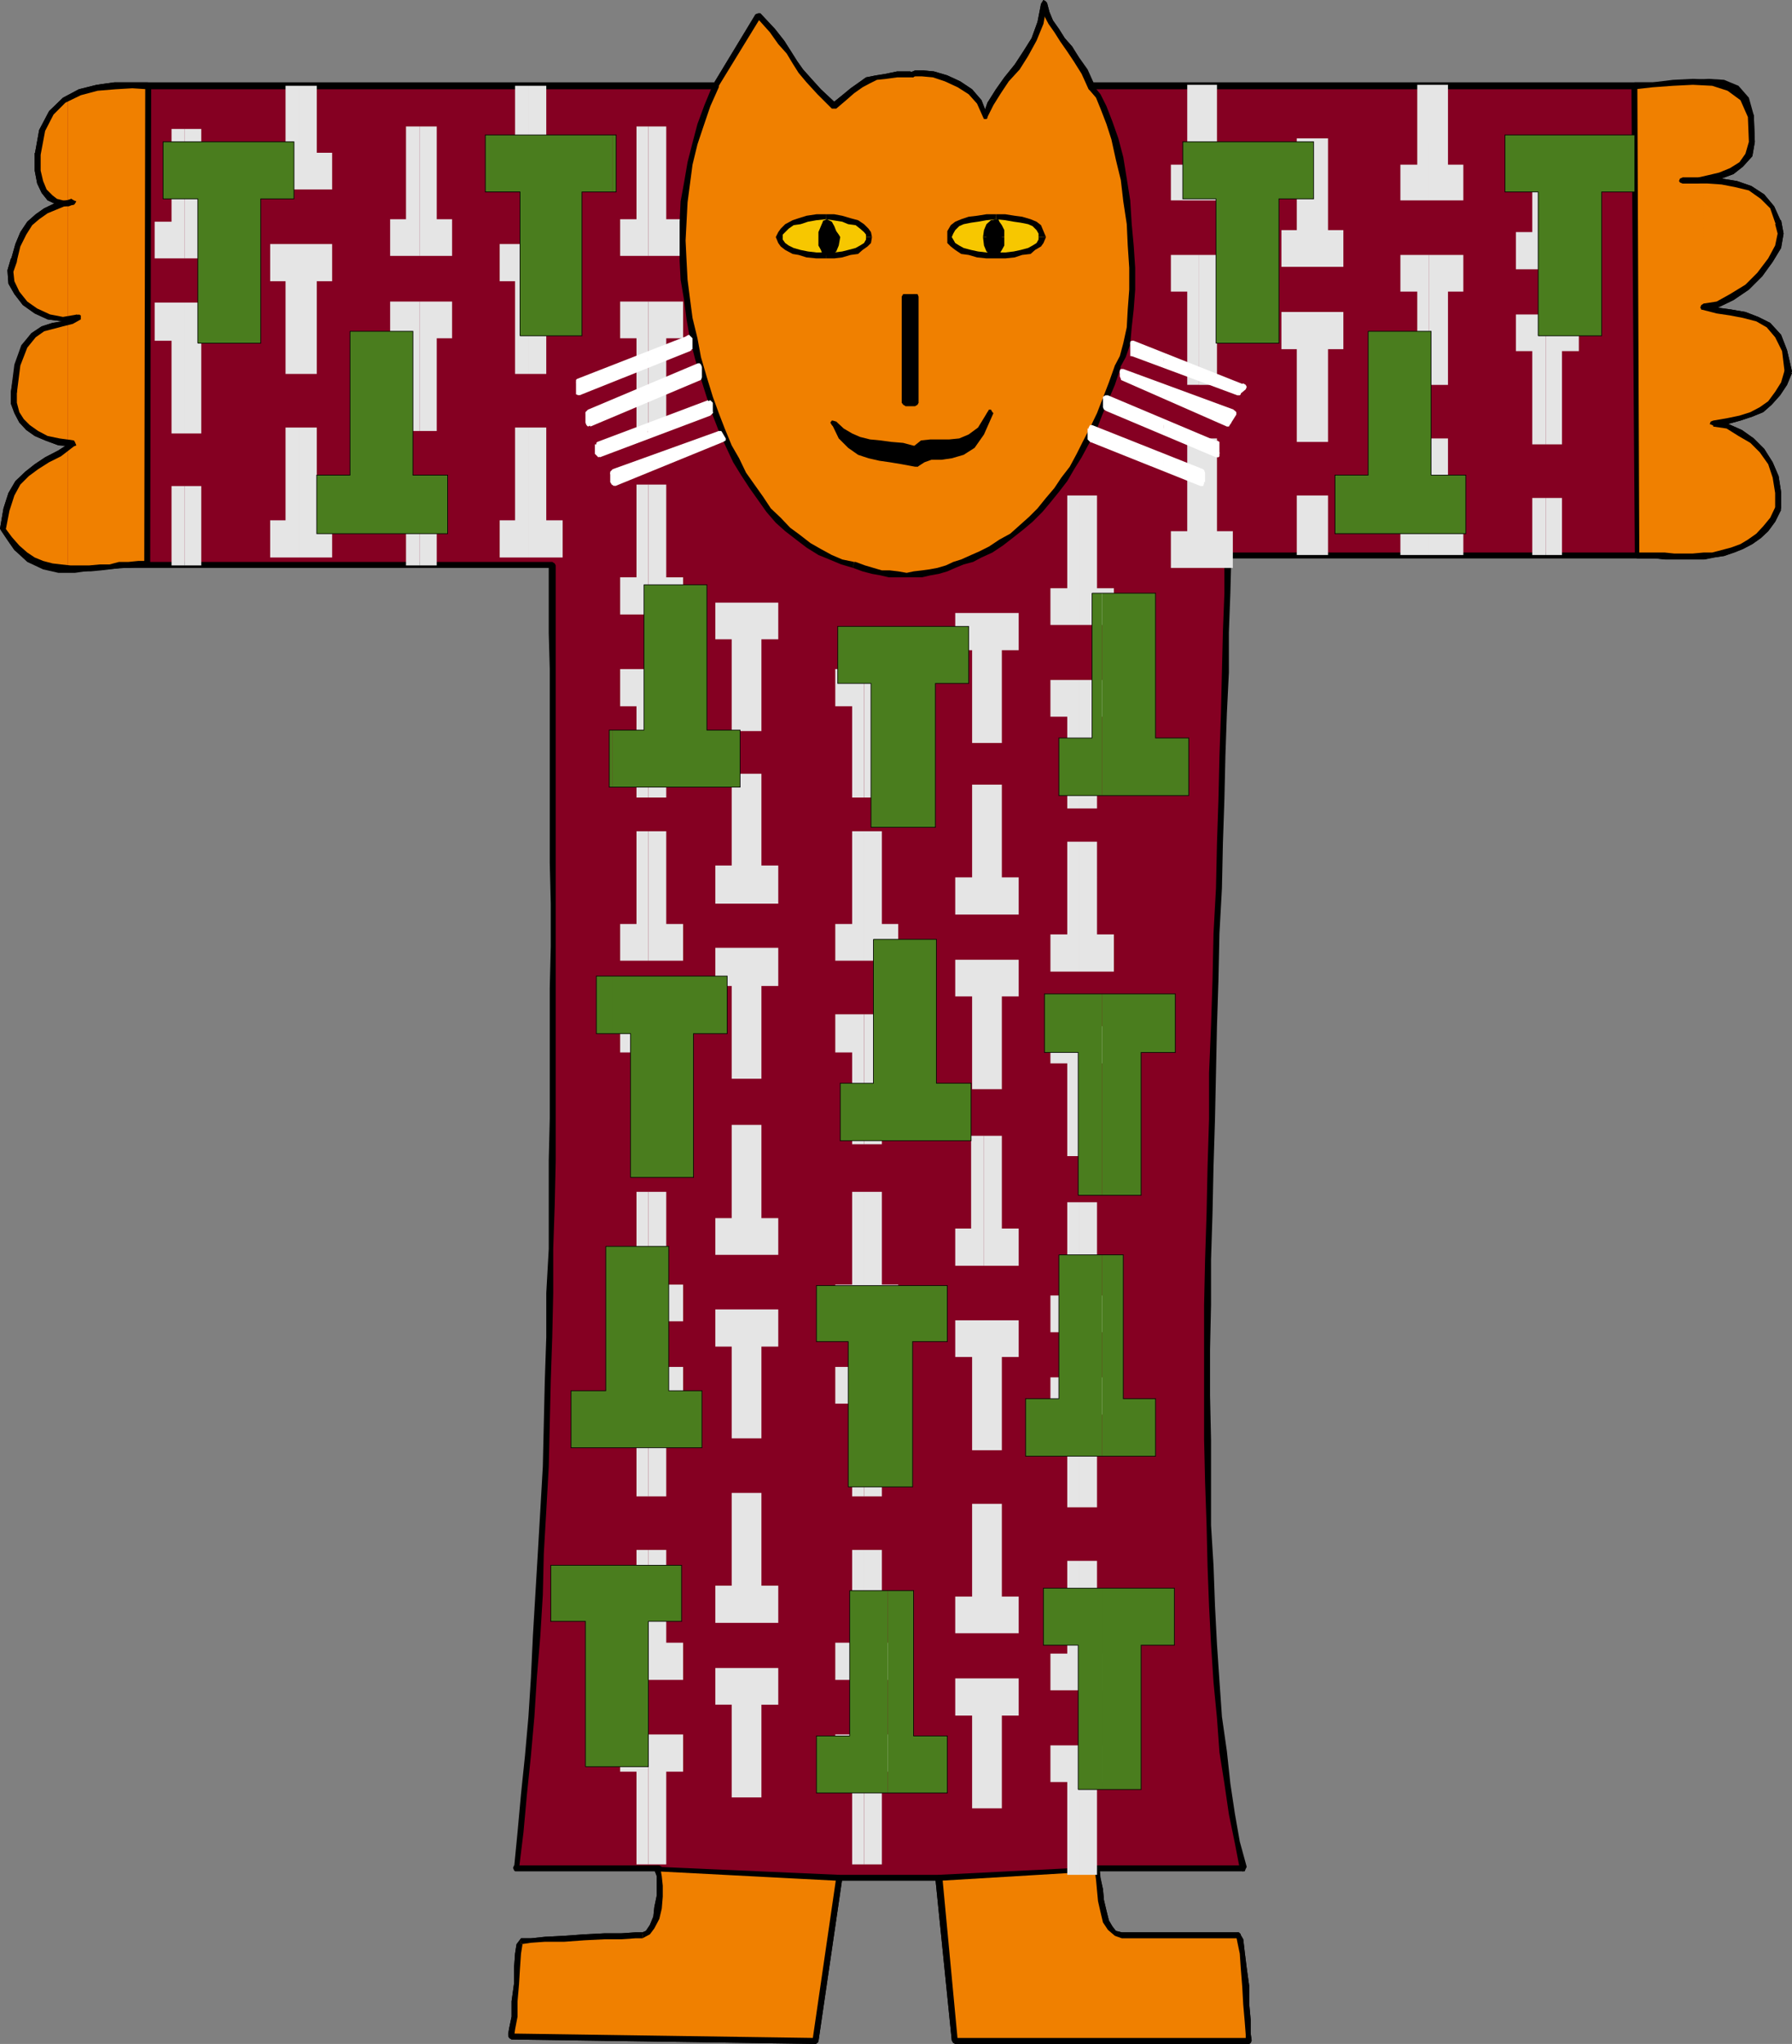 <svg xmlns="http://www.w3.org/2000/svg" width="361.5" height="412.098"><rect width="100%" height="100%" fill="#808080" stroke="none"/><path fill="#850022" d="M221.3 376.598v1.199l.2.5V380l.3.398v.5l.2.5v1.7l.3.699.2.5v.902l.2.5.3.5v.5l.2.5.3.399v.5l.2.5.202.199.297.3.203.2.5.3.2.2h.3l.2.203h24.3l.2.5v.7l.199.5v.698l.3.5v1.5l.2.7V396l.3.797v2.8l.2 1v.7l.199 1v4.3l.3 1V410l.2.7v.698h-59.3l-3.298-32.898H169.2l-4.5 32.898-61.5-1v-.898l.301-.5v-.5l.2-.5v-2.8l.202-1v-4.302l.297-.699V397.5l.203-.703v-3.399l.297-.5v-.5l.203-.398v-.8h1.399l.8-.2h5.7l1-.203h5l1-.297h2.101l.797-.203h2.602L126 390h4.102l.199-.203h.5v-.5l.3-.2.2-.3.199-.2.3-.5.2-.5v-.398l.3-.5.2-.5V385l.2-.5.3-.5v-2.8l.2-.802v-.898l-.2-.5v-2.203l-.3-.2h-28.798l1-7.199 1-7.699.399-7.699.8-7.902.7-7.899.5-8.402.398-8.2.5-8.597.5-8.402.203-8.899.297-8.601.5-8.7v-8.8l.203-8.899.2-8.902v-8.899l.3-8.898.2-8.602v-90.5l-.2-7.199V114h-89.8l-.7.297h-1l-.703.203H17.5l-.898.297h-1.5l-.7.203H12.7l-.699-.203h-.7l-.698-.297h-1l-.7-.203L8.2 114l-.699-.203-.8-.5-.7-.5-.7-.399-.5-.5-.898-.699-.5-.8-.703-.7-.797-.902-.703-1-.5-1.2v-1l.3-.897v-1.2l.2-.703.3-1 .2-.7.202-.699.5-.8.297-.7.203-.5.5-.398.2-.8.5-.403.5-.5.199-.5.5-.2.5-.5.699-.3.5-.399.5-.3.402-.5.5-.2.7-.199 1-1L10.8 92l.5-.3.699-.5.7-.2.8-.5.7-.5.5-.402h-.798l-.703-.301-.5-.2H11.8l-.5-.3h-.7l-1-.399-.699-.3-.5-.2-.5-.3-.402-.2L7 87.2l-.5-.3-.5-.5-.5-.2-.7-.699-.198-.3-.5-.403V84.5l-.2-.5-.3-.402-.2-.301-.3-.5-.2-.399v-4.8l.2-1.5.3-1.2.2-1.199.3-1.199.2-.902.699-.801.3-.899.399-.699.3-.5.5-.5.4-.699.5-.3.5-.403.5-.297.5-.203.402-.297h.5l.5-.203.5-.2H11.8l.5-.3h.398l.5-.2h1l.203-.3h.5l.2-.2.3-.5.5-.199-1 .2h-4.3l-.7-.2-.8-.3-.7-.2-.5-.5L7.2 62.7l-.699-.3L6 62l-.5-.5-.398-.5-1-1-.5-.402-.2-.5-.5-.7-.203-.3-.297-.7v-.5L2.2 56.2l-.297-.5v-1.2L2.2 54l.203-.402v-.5l.5-.5v-.7l.2-1 .3-.699.5-.699V49l.2-.703.5-.5.199-.7.3-.5.399-.5.3-.5.2-.398.5-.5.5-.3.2-.399.5-.3.202-.2.5-.5.297-.203.403-.297.5-.203.5-.297h.5l.199-.203.5-.2.5-.3.5-.2h.898l.5-.3.5-.2h.5-.297l-.203.2-.5.3h-1l-.398-.3H12l-.5-.2h-.2l-.5-.199h-.198l-.5-.5-.5-.3-.2-.2-.3-.5-.2-.199-.203-.5-.297-.5-.203-.5-.297-.402v-.5l-.203-.5-.199-.7V31.2l.2-1.2.202-1.402.297-1.2.203-1 .5-1.199.5-.902.5-.7.399-.8.5-.899.699-.5.8-.699 1.4-1 .702-.5 1-.199.7-.5 1-.203L17.8 18h.898l1-.402h1.703l.899-.301H144l9.102-13.899.8.7.399.699 2 2 .398.703.5.7.5.5.203.5.5.398.5.5.2.5.3.5.5.5.2.402.199.5.3.5.5.5.2.5.199.398 1.7 1.7.5.699.5.5.5.703.702.5.5.7.7.8L168 21.398l.7-.5.5-.5.5-.398.702-.3 1.2-1.2.5-.203.199-.297.5-.402.3-.301.399-.2.5-.3.5-.2h.2l.5-.5h.3l.402-.199h.297l.5-.3h.403l.5-.2h.5l.5-.199h5l.3-.3h3.797l.703.3h.7l.5.2.699.199h.8l.399.5h.8l.4.5.8.199.402.3.5.5.7.403.8.297.399.703.3.5.5.7.399.5.5.5.3.698.4 1.399.3-.5.2-.7.3-.699.2-.699 1-1 .202-.699.5-.703.5-.5.2-.7.5-.5.5-.699.398-.699 1.7-1.699.5-.703.202-.5.5-.7.5-.8 1-1.399.399-.699.3-.699.5-.8.2-.903.199-.7.3-1 .2-1 .3-.898.2-1V.797l.2.402.3.801v.398l.2.301.3.7v.199l.2.5.202.5.297.199.203.8.297.2.403.5.3.5.2.402.3.301.399.5.3.398.5.5.2.5 1 1 .199.399.2.5.5.5.5.703.202.5.5.7.297.698.203.5.5.7.5 1 .2.699h115l.898-.2h2.7l.902-.3h.699l1-.2h6.5l.699.2.5.3.7.5.702.2.297.5.703.5.5.402.2.801.5.7.199.698.3 1 .2.899.199 1.203v4.797l-.2.703-.198.797-.301.402-.2.5-1 1-.199.5-.5.399-.5.3-.5.5-.402.2-.8.199-.4.3-.5.2-.698.3-.801.2h-1.2L344.7 36l-.5.297h-2.7l-.398.203h-1.7H348l.7.297.8.203h.7l.702.2.7.3.699.2.8.3.7.398.5.301.699.5.5.399.7.5.5.5.402.5.3.699.5.703.2.7.199.8.5.7v.5l.3.698.2.5v1.399l-.2.5-.3.703v.7l-.5.698-.399.801-.3.7-.5.699-.403.5-.5.902L355 55.2l-.7.8-.5.7-.698.5-.801.698-.7.5-.699.399-.703.8-.699.403-1 .297-.5.5-.7.203-1 .5-.698.2h-.7l-.703.3h-.5.5l.703.2.7.198h.699l.8.301.7.2h1.398l.703.3h.797l.403.2h.8l.7.199.699.3.5.2h.699l.7.5.5.199.5.3.5.5.702.403.5.5.399.5.5.7.3.5.2 1 .5.698.199.899.3 1 .2 1v.902l.2 1.2-.2.699-.2.8-.3.399-.2.8-.3.403-.2.5-.5.5-.198.5-.301.5-.399.2-.5.698-.3.301-.403.399-.5.3-.5.2-.5.3-.5.399-.398.3-.5.2-.5.3-.5.2h-.7l-.5.203-.5.297-.699.203-.5.297H348.5l-.7.203-.698.2h-1.5l.699.3h1l.5.2.699.3.7.2.702.198.5.5.7.301.5.399.699.3.8.5 1.399 1.399.5.703.5.5.402.5.5.7.297.5.403.698.3.7.2.699.3.8.399.7V97l.3.7.2.698v4.102l-.7 1.2-.699 1-.5.898-.703 1-.699.699-.8.703-.9.797-.698.402-1 .5-.7.5-1 .5-.902.5-1 .2h-.7l-1 .5h-1.898l-1.203.199h-1l-.898.3h-3.899l-.902-.3h-1.898l-1-.2h-86.403l-.199 7.7v7.601l-.3 8.2-.2 8.398-.3 8.601-.2 8.7L246 170l-.2 9.098-.3 9.101-.2 9.399-.5 9.3-.198 9.399-.301 9.3-.2 9.602-.199 9.399V254l-.3 9.098v35.699l.3 8.703.2 8.398.199 7.899.5 7.703.5 7.398.699 7.2.7 7 .8 6.5 1.2 6.199.902 5.5 1.199 5.3h-29.5"/><path d="m226.3 389.598-1.198-.301-.7-.899-.703-1.199-.5-2-.5-2.101-.199-2.2-.5-2.398-.2-2.102-1.198.399.199 2 .5 2.101.199 2.399.5 2.203.5 1.898 1 1.7 1.402 1.199 1.399.5v-1.2m23.801.2-.2-.2h-23.601v1.2h23.601l-.5-.297.5.297.2-.297.199-.5-.2-.203-.199-.2.2.2"/><path d="m252 412.098.5-.7-.2-1.398v-2.703L252 404v-3.602l-.5-3.601-.398-3.2L250.8 391l-.7-1.203-.699.703.2 1 .5 2.398.199 2.899.3 3.8.2 3.602.3 3.399.2 2.601v1.2l.699-.5-.7.5.2.5.5.199.3-.2.2-.5-.5.7"/><path d="m192 411.398.7.7H252v-1.2h-59.3l.5.5-.5-.5-.4.301-.3.2.3.5.4.199-.7-.7"/><path d="m189.402 379.2-.703-.403L192 411.398h1.2l-3.098-32.898-.7-.5.7.5-.2-.203-.5-.297-.5.297-.203.5.703.402"/><path d="m169.902 378.797-.703.402h20.203V378H169.2l-.5.5.5-.5-.5.297v.902h.5l.703-.402"/><path d="m164.7 412.098.402-.5 4.8-32.801-1.203-.297-4.797 32.898.797-.5-.797.5.297.5.203.2.5-.2.2-.3-.403.5"/><path d="m102.5 410.2.7 1 61.5.898v-1.2L103.2 410l.5.7-.5-.7-.5.2-.2.198.2.5.5.301-.7-1"/><path d="m105.102 390.797-.903 1.203-.297 1.898-.203 2.899v3.101l-.5 3.602v3.098l-.5 2.402-.199 1.2 1.2.5.202-1.5.5-2.602V403.5l.297-3.402.203-3.301.2-2.899.3-1.898h-.3v-1.203"/><path d="M129.602 389.598h-1.403l-2.898.199h-3.399l-4 .203-4.101.297-3.899.203-2.8.297h-2V392l2-.3 2.8-.2h3.899l4.101-.3 4-.2h3.399l2.898-.203h1.403v-1.2"/><path d="m132.7 377.297-.7-.5.5 1.5v3.8l-.5 2.403-.2 1.898-.698 1.7-.801 1.199-.7.3v1.2l1.5-.797.899-1.203 1-1.899.5-2.398.2-2.402V378l-.2-1.602-.8-.3.8.3-.5-.3h-.5l-.2.3-.3.399.7.5"/><path d="m103.7 376.598.202.699H132.7v-1.2h-28.797l.797.7-.797-.7h-.203l-.199.5.2.5.202.2-.203-.7"/><path d="m111.402 114.5-.703-.5v13.7l.203 7.198V174l.2 8.2v8.597l-.2 8.402v26.2L110.7 234v17.797l-.5 8.902v8.899l-.297 8.8-.203 8.7-.199 8.601-.5 8.7-.5 8.601-1 16.797-.398 8.402-.5 7.899-.7 7.902-.8 7.7-.7 7.698-.703 7.2 1 .199.903-7.399.699-7.699.8-7.699.7-7.902.5-7.899.699-8.402.5-8.2.2-8.398.5-8.601.5-8.899.202-8.601.2-8.7.3-8.8.2-8.899v-8.902l.3-8.899.2-8.898V114l-.7-.703.7.703-.2-.402-.5-.301-.703.703.703.5"/><path d="M25.2 114.5h86.202v-1.203H25.2v1.203M0 106.598l.3.5 2.602 3.8 2.598 2.399 3.2 1.5 3.1.703h3.302l3.398-.5 3.102-.203 3.597-.297v-1.203l-3.597.3L18.3 114H12l-2.898-.203-2.602-1.399-2.598-2.199L1 106.4l.2.199-.5-.5H.5l-.5.5.3.5-.3-.5"/><path d="m14.7 90-.298-.902-2.601 1.699-2.7 1.402L7 93.598l-1.898 1.5-2 1.902-1.403 2.398-1 3.102L0 106.598h1.2L1.901 103l1-3.102 1.2-2.199L5.8 96l1.898-1.402 2.203-1.399 2.4-1.199 2.601-2v-1.203V90l.5-.203-.3-.7-.2-.3-.5.3.297.903"/><path d="M2.2 79v2.398l.702 1.899 1 1.902 1.399 1.5L7 87.9l2.102.898 2.699 1 2.898.203.203-1.203-2.902-.4-2.398-.5-1.903-1L6 85.7l-1.2-1.2-.898-1.402-.5-1.899v-2L2.2 79"/><path d="m15.902 64.598-.5-1-1.203.5-1.699.699-1.898.3-2.2.7-2.101 1.402-1.7 2.399-1.5 3.902L2.2 79l1.203.2.7-5.5L5.5 70.097 7.2 68l1.702-1.203 3.797-1 2-.5 1.602-.899-.7-1 .7 1v-.8l-.399-.2-.5.2.5 1"/><path d="M2.2 52.398v-.3L1.5 54.5l.2 2.7 1.202 2.097 1.7 2.203L7 63.2l2.602 1.198 3.097.399 3.203-.2-.3-1.199-2.903.5-2.597-.5L7.5 62.2l-2-1.402-1.598-2-1-2.098-.203-1.902.703-2v-.2.2-.399l-.3-.3-.403-.2-.5.2v.3"/><path d="m14.902 41.098-.5-1-1.703.5-1.898.5L8.902 42 7.2 43.2l-1.7 1.5-1.398 2.097-1 2.402-.903 3.2 1.203.199.7-2.899L5.3 47.297l1.2-1.899L7.902 44.2l1.7-1.2 1.699-.703 1.699-.7 1.902-.3-.5-1.2.5 1.2.2-.2.3-.5-.5-.199-.5-.3.5 1"/><path d="M7 31.2v3.198L7.5 37l.902 1.898 1.2 1.5 1.5.7 1.398.5h1.402l1-.5-.5-1-.703.3h-1l-1.199-.3-.898-.7-1.2-1L8.7 36.5l-.5-2.102V31.2H7m22.8-14.602h-6.698l-3.602.5-3.598.902-3.203 1.7-2.797 2.698-2 3.801-.902 5h1.2l.902-4.8 1.699-3.301 2.699-2.399 2.8-1.5 3.4-.902L23.3 18l3.4-.203 3.1.203v-1.402m114 .5.2-.5H29.8V18H144l.7-.402-.7.402.5-.402.2-.301-.2-.5-.5-.2-.2.5"/><path d="m153.402 2.7-1 .198-8.601 14.2.898.5 8.703-14h-.703.703l.2-.399-.2-.5h-.5l-.5.2 1-.2"/><path d="M167.8 20.898h.9L165.601 18l-1.903-2.102L162 14l-1.2-1.703-1.198-1.899-1.403-2.199-1.898-2.402-2.899-3.098-.703.899 2.602 2.902L157 8.898l1.7 1.899 1.202 2 1.2 1.902 1.597 1.899L164.902 19l2.899 2.898h.898-.898.898v-1h-.898"/><path d="m183.402 14.7.2-.302H181l-2.398.5-1.903.301-2 .399-1.398 1-1.7 1.199-1.699 1.402-2.101 1.7.898 1 2-1.7 1.602-1.402 1.699-1.2 1.5-.8 1.402-.7 1.899-.199 2.199-.3h3.102-.5.699v-.899l-.7-.3-.199.3"/><path d="M198.3 23.297h.9l-1.2-3.098L196.102 18l-2.403-1.602-2.597-1.199-2.7-.8-2.101-.2h-1.7l-1.199.5.7.899.5-.2H186l2.2.2 2.402.8 2.597 1.2L195.402 19l1.7 1.898 1.199 2.7h.898-.898l.199.402h.5l.2-.203v-.5h-.9"/><path d="m211.2.5-1.2.297-.7 3.601-1.198 3.301-1.7 2.7L204.7 13l-2.097 2.598-1.7 2.402-1.703 2.7-.898 2.597.898.3 1.203-2.398 1.5-2.402 1.598-2.399L205.7 14l1.702-2.703 1.7-3.098 1.398-3.402.7-4L210 1l1.2-.203-.2-.5-.5-.297-.2.297-.3.5L211.2.5"/><path d="m220.102 16.598.699.5L219.402 14l-1.703-2.402-1.398-2.2-1.5-1.699-1.2-1.902-1.199-1.7-.703-1.699L211.2.5 210 1l.5 1.898 1 1.899 1.2 1.703 1.202 1.7 1.399 1.898 1.398 2.199 1.5 2.402 1.403 2.899.5.402-.5-.402.3.199h.399l.5-.2v-.5l-.7-.5"/><path d="M334.102 16.598h-114V18h114v-1.402m19.898 12-.2-5.301-1-3.598-2.1-2.402-2.9-1.2-3.1-.199-3.4.2-3.6.5h-3.598V18l3.8-.402 3.399-.301 3.398-.2 3.102.2 2.101 1 1.7 1.902 1 3.399.199 5H354"/><path d="M339.402 35.797V37h3.098l2.2-.5 2.6-.5 2.4-.902 1.902-1.5L353.5 31.5l.5-2.902h-1.2L352.103 31l-1.2 1.7L349 33.897l-2.2.899-2.1.5-2.2.5h-3.098V37v-1.203l-.5.203-.203.5.203.297.5.203v-1.203"/><path d="M359.3 44.398v.301l-1.398-3.101-2-2.399-2.601-1.699-2.899-1-3.101-.5-2.899-.203h-5V37h5l2.899.2 2.601.5 2.899.698 2.398 1.7L357.102 42l1 2.898v.301-.3l.199.5h.5l.5-.2v-.8"/><path d="M343.7 61.2v1.198l2.902-.398 3.097-1.5 3.102-2.102L355.5 55.7l2.102-2.902L359.3 50l.5-2.902-.5-2.7-1.2.801.5 1.899-.5 2.402-1.402 2.598L354.5 55l-2.398 2.398L349 59.297l-2.7 1.5-2.6.402-.5 1.2.5-1.2-.5.301-.2.5.2.398h.5V61.2"/><path d="M361.5 75.2v-.302l-1-4.3-1.2-3.098-2.198-2.402-2.403-1.2-2.597-1-2.903-.5-2.898-.398-2.602-.8-.5 1.198 3.102.801 2.699.399 2.602.5 2.699.699L356.402 66l1.7 2 1.398 2.797.5 4.101V74.7v.2l.5.5h.7l.3-.5v.3"/><path d="M345.902 84.797V86l2.598-.5 2.602-.703L353.5 84l2.2-.902 1.702-1.5 1.7-1.899 1.398-2.101 1-2.399-1.5-.5-.7 2.399L358.103 79l-1.403 1.898-1.699 1.2-1.898 1-2.2.699-2.402.5-2.898.5V86v-1.203l-.5.203-.2.5.5.2.5.3v-1.203"/><path d="M359.3 102.797v-3.598L358.8 96l-1.198-2.8-1.7-2.7-2.101-2.102-2.399-1.699L348.7 85.5l-2.797-.703-.3 1.203 2.699.398 2.398 1.5 2.403 1.399L355 91.199l1.7 2.399.902 2.699.5 3.101v3.102-.203.203l.199.5.3.2.5-.2.2-.5v.297"/><path d="M330.7 112.598h3.402l1.898.199h7.902l2-.399 1.899-.3 2.101-.7 1.7-.699 1.898-1 1.7-1.199 1.5-1.402 1.402-1.899 1.199-2.402-1.2-.5-1 2.101-1.402 1.7-1.398 1.5-1.5 1.199-1.7.902-1.601.7-2 .5-1.898.5h-1.903l-1.898.199h-3.899l-1.902-.2h-5.3v1.2m-82.298-.7-.703.7h83v-1.2h-83l-.699.5.7-.5h-.5l-.2.5.2.5.5.2.702-.7"/><path d="m250.8 377.297.7-.899-1.398-5.101-1-5.7-.903-6-.699-6.5-1-7-.5-7.199-.5-7.398-.398-7.703-.301-8.2-.5-8.097v-17.3l-.2-8.903v-9.098l.2-9.101V254l.3-9.402.2-9.399.3-9.601.2-9.301.199-9.399.3-9.3.2-9.399.5-9.101.2-9.098.3-8.902.2-8.7.3-8.601.402-8.2V127.5l.297-7.902.203-7.7H247v7.7l-.3 7.601-.2 8.2-.2 8.398-.3 8.601-.2 8.7-.3 8.902-.2 9.098-.5 9.101-.198 9.399-.301 9.3-.399 9.399v9.3l-.3 9.602-.2 9.399-.3 9.402-.2 9.098v27.101l.2 8.598.3 8.703.2 8.398.3 7.899.399 7.703.5 7.7.699 7.198.5 6.899 1 6.3.902 6.2 1.2 5.8 1 5.2.699-.7-.7.7.5.5h.5l.2-.5.199-.399-.7.899"/><path d="m221.8 376.398-.5.899h29.5v-1.2h-29.5l-.698.7.699-.7h-.5l-.2.5.2.5.5.2.5-.899"/><path fill="#f08000" d="m132.7 376.797 36.5 1.703-4.5 32.898-61.5-1v-.898l.3-.5v-.5l.2-.5v-2.8l.202-1v-4.302l.297-.699V397.5l.203-.703v-3.399l.297-.5v-.5l.203-.398v-.8h1.399l.8-.2h5.7l1-.203h5l1-.297h2.101l.797-.203h2.602L126 390h4.102l.199-.203h.5v-.5l.3-.2.2-.3.199-.2.3-.5.2-.5v-.398l.3-.5.2-.5V385l.2-.5.3-.5v-6.402l-.3-.5v-.301m88.6 0v.5l.2.5V380l.3.398v.5l.2.7v1.699l.3.5.2.5v.902l.2.5.3.5v.5l.2.5.3.399v.5l.2.5.202.199.297.3.203.2.5.3.2.2h.3l.2.203h24.3l.2.5v.7l.199.5v.698l.3.5v1.5l.2.7V396l.3.797v2.8l.2 1v.7l.199 1v4.3l.3 1V410l.2.7v.698h-59.3l-3.298-32.898 31.899-1.703M13.7 114.5h6.5l.902-.203h1l1-.297H25l1.2-.203h3.3l.3-96.5h-7.5l-.898.3h-1l-.703.2-1 .203h-.898l-.7.297-1 .203-.699.5-1 .2-.703.5v21.097l.5-.2h.5-.297l-.203.2-.5.3v23h1.203l1-.199-.5.2-.3.5-.2.199h-.5l-.203.3h-.5v24.5h1l-.5.403-.5.297V114.5"/><path fill="#f08000" d="m13.7 90.297-.2.203-.8.5-.7.2-.7.5-.5.3-.698.2-1 1-.7.198-.5.2-.402.5-.5.3-.5.399-.7.3-.5.5-.5.2-.198.5-.5.5-.5.402-.2.801-.5.398-.203.5-.297.7-.5.8-.203.7-.199.699-.3 1-.2.703v1.2l-.3.898v1l.5 1.199.702 1 .797.902.703.7.7.8 1 .7.898.5.7.398 1 .5 1 .3.702.2.899.203 1 .297 1 .203h1.398V90.297m.001-25.199h-.5l-.5.199h-.4l-.5.3h-1.198l-.5.2-.5.203h-.5l-.403.297-.5.203-.5.297-.5.402-.5.301-.398.7-1 1-.2.698-.5.899-.5.8-.199.903-.3 1.2-.2 1.198-.3 1.2-.2 1.5v4.8l.2.399.3.3.2.5.3.403.2.5v.297l.5.402.199.301.699.7.5.198.5.5.5.301.5.2.402.199.5.3.5.2.7.3 1 .399h.699l.5.3h.898l.5.2.5.3v-24.5m.001-23.999h-1.4l-.5.199-.5.3-.5.2-.198.203h-.5l-.5.297-.5.203-.403.297-.297.203-.5.5-.203.2-.5.3-.199.398-.5.301-.5.5-.2.399-.3.5-.398.5-.301.5-.2.699-.5.5-.199.703v.5l-.5.7-.3.698-.2 1v.7l-.5.5v.5L2.2 54l-.297.5v1.2l.297.5.203.698v.5l.297.7.203.3.5.7.2.5.5.402 1 1 .398.5.5.5.5.398.7.301.702.2.5.5.7.199.8.3.7.2H13.7v-23m0-21.398-1.4 1-.8.698-.7.5-.5.899-.398.8-.5.7-.5.902-.5 1.2-.203 1-.297 1.199L7.7 30l-.2 1.2v3.198l.2.7v.699l.202.5v.5l.297.402.203.5.297.5.203.5.2.2.3.5.2.199.5.3.5.5h.199l.5.2h.5l.199.199h.3l.4.3h.5l.5-.3V19.699m330 92.399 1-.2h1.902l.898-.5h1l1-.199.902-.5.7-.5 2-1 .699-.402.898-.797.801-.703.7-.7.702-1 .5-.898.7-1 .699-1.199v-4.102l-.2-.699-.3-.699v-.703l-.399-.7-.3-.8-.2-.7-.3-.699-.403-.699-.297-.5-.5-.699-.402-.5-.5-.5-.5-.703-1.398-1.399-.801-.5-.7-.3-.5-.399-.699-.3-.5-.5-.703-.2L348.5 86l-.7-.3-.5-.2h-1l-.698-.3h1.5l.699-.2.699-.203h1.402l.5-.297.7-.203.5-.297.5-.203h.699l.5-.2.5-.3.5-.2.398-.3.5-.399.5-.3.5-.2.5-.3.403-.399.3-.3.5-.7.399-.199.3-.5.2-.5.5-.5.199-.5.3-.402.2-.801.3-.399.2-.8.2-.7-.2-1.199v-.902l-.2-1-.3-1-.2-.899-.5-.699-.198-1-.301-.5-.5-.699-.399-.5-.5-.5-.703-.402-.5-.5-.5-.301-.5-.2-.699-.5h-.7l-.5-.199-.698-.3-.7-.2h-.8l-.403-.199h-.797l-.703-.3h-1.398l-.7-.2-.8-.3h-.7l-.699-.2L344.2 62h-.5v50.098m0-50.098V36.5h-4.298 1.7l.398-.203h2.2v-19.7h-6.2l-1 .2h-1l-1.2.3h-2.6l-1 .2h-.9l.5 94.601h3.602l.899.2h1.699l1 .3h4l1.2-.3h1V62m0 0h.5l.702-.3h.7l.699-.2 1-.5.699-.203.5-.5 1-.297.7-.402.702-.801.7-.399.699-.5.8-.699.7-.5.5-.699.699-.8 1.2-1.2.5-.902.402-.5.5-.7.3-.699.399-.8.5-.7V49l.3-.703.2-.5v-1.399l-.2-.5-.3-.699v-.5l-.5-.699-.2-.8-.199-.7-.5-.703-.3-.7-.403-.5-.5-.5-.699-.5-.5-.398-.7-.5-.5-.3-.698-.399-.801-.3-.7-.2-.699-.3-.703-.2h-.699l-.8-.203-.7-.297h-4.3V62m0-25.703h.5l.5-.297.402-.203h1.199l.8-.5h.7l.5-.2.398-.3.801-.399h.402l.5-.5.5-.3.5-.399.2-.5 1-1 .199-.5.3-.402.2-.797.199-.703V26l-.2-1.5-.198-1.203-.301-.899-.2-1-1-1.398-.699-.8-.5-.403-.902-.5-.5-.5-1-.2-.7-.5-1-.3-.898-.2H343.7v19.7"/><path d="M169.902 378.797 169.2 378l-36.5-1.602-.199.899 36.5 1.902-.3-.699.3.7h.5l.402-.7-.203-.203-.5-.297.703.797"/><path d="m164.7 412.098.402-.5 4.8-32.801-1.203-.297-4.797 32.898.797-.5-.797.5.297.5.203.2.5-.2.2-.3-.403.5"/><path d="m102.5 410.2.7 1 61.5.898v-1.2L103.2 410l.5.7-.5-.7-.5.2-.2.198.2.5.5.301-.7-1"/><path d="m105.102 390.797-.903 1.203-.297 1.898-.203 2.899v3.101l-.5 3.602v3.098l-.5 2.402-.199 1.2 1.2.5.202-1.5.5-2.602V403.5l.297-3.402.203-3.301.2-2.899.3-1.898h-.3v-1.203"/><path d="M129.602 389.598h-1.403l-2.898.199h-3.399l-4 .203-4.101.297-3.899.203-2.8.297h-2V392l2-.3 2.8-.2h3.899l4.101-.3 4-.2h3.399l2.898-.203h1.403v-1.2"/><path d="m132.7 376.398-.7.7.5 1.199v3.8l-.5 2.403-.2 1.898-.698 1.7-.801 1.199-.7.3v1.2l1.5-.797.899-1.203 1-1.899.5-2.101.2-2.399V380.2l-.2-1.902-.3-1.7-.7.7.7-.7-.2-.199h-.5l-.5.2v.5l.7-.7m93.6 13.199-1.198-.301-.7-.899-.703-1.199-.5-2-.5-2.101-.199-2.2-.5-2.101-.2-2h-1l.302 2.203.199 2.2.199 2.097.5 2.203.5 2.098 1 1.5 1.402 1.199 1.399.5v-1.2m23.801.2-.2-.2h-23.601v1.2h23.601l-.5-.297.5.297.2-.297.199-.5-.2-.203-.199-.2.2.2"/><path d="m252 412.098.5-.7-.2-1.398v-2.703L252 404v-3.602l-.5-3.601-.398-3.2L250.8 391l-.7-1.203-.699.703.2 1 .5 2.398.199 2.899.3 3.8.2 3.602.3 3.399.2 2.601v1.2l.699-.5-.7.5.2.5.5.199.3-.2.2-.5-.5.7"/><path d="m192 411.398.7.7H252v-1.2h-59.3l.5.5-.5-.5-.4.301-.3.2.3.5.4.199-.7-.7"/><path d="m189.402 378-.703.797L192 411.398h1.2l-3.098-32.898-.5.7.5-.7-.2-.203-.5-.297-.5.297-.203.5.703-.797"/><path d="m221.8 376.797-.5-.399L189.403 378l.2 1.2 31.699-1.903-.5-.5.5.5h.5v-.5l-.301-.399h-.2l.5.399M0 106.598l.3.5 1.4 2.101 1.202 1.7 1.899 1.5 1.699.898 1.7.703 1.902.797L12.3 115l1.898.2H18.3l2.101-.2 1.7-.203 2.199-.297h1.898l1.703-.203H29.5v-1.2h-1.598l-2 .2H24l-1.898.5h-1.903L18 114h-3.8l-1.9-.203-1.698-.2-1.903-.5L7 112.399l-1.5-1L3.902 110l-1.5-1.703L1 106.398l.2.2-.5-.5H.5l-.5.5.3.5-.3-.5"/><path d="m14.7 90-.298-.902-2.601 1.699-2.7 1.402L7 93.598l-1.898 1.5-2 1.902-1.403 2.398-1 3.102L0 106.598h1.2L1.901 103l1-3.102 1.2-2.199L5.8 96l1.898-1.402 2.203-1.399 2.4-1.199 2.601-2v-1.203V90l.5-.203-.3-.7-.2-.3-.5.3.297.903"/><path d="M2.2 79v2.398l.702 1.899 1 1.902 1.399 1.5L7 87.9l2.102.898 2.699 1 2.898.203.203-1.203-2.902-.4-2.398-.5-1.903-1L6 85.7l-1.2-1.2-.898-1.402-.5-1.899v-2.402l-.5-.297h-.5L2.2 79"/><path d="m15.902 64.598-.5-1-1.203.5-1.699.699-1.898.3-2.2.7-2.101 1.402-2 2.399L2.902 73.5 2.2 79l1.203.2.7-5.5L5.5 70.097 7.2 68l1.702-1.203 3.797-1 2-.5 1.602-.899-.7-1 .7 1v-.8l-.399-.2-.5.2.5 1"/><path d="M2.2 52.398v-.3L1.5 54.5l.2 2.7 1.202 2.097 1.7 2.203L7 63.2l2.602 1.198 3.097.399 3.203-.2-.3-1.199-2.903.5-2.597-.5L7.5 62.2l-2-1.402-1.598-2-1-2.098-.203-1.902.703-2v-.2.2-.399l-.3-.3-.403-.2-.5.2v.3"/><path d="m14.902 41.098-.5-1-1.703.5-1.898.5L8.902 42 7.2 43.2l-1.7 1.5-1.398 2.097-1 2.402-.903 3.2 1.203.199.7-2.899L5.3 47.297l1.2-1.899L7.902 44.2l1.7-1.2 1.699-.703 1.699-.7 1.902-.3-.5-1.2.5 1.2.2-.2.3-.5-.5-.199-.5-.3.5 1"/><path d="M7 31.2v3.198L7.5 37l.902 1.898 1.2 1.5 1.5.7 1.398.5h1.402l1-.5-.5-1-.703.3h-1l-1.199-.3-.898-.7-1.2-1.199L8.7 36.5l-.5-2.102V31.2l-.297-.402H7v.402"/><path d="m30.5 17.297-.7-.7h-6.698l-3.602.5-3.598.903-3.203 1.7-2.797 2.698-2 3.801-.902 5h1.2l.902-4.8 1.699-3.301 2.398-2.399 3.102-1.5 3.398-.902L23.301 18l3.398-.203 3.102.203-.5-.703.5.703.5-.402.199-.301-.2-.5-.5-.2.7.7"/><path d="m29.5 114.297.8-.5.2-96.5h-1.2l-.198 96.5.398-.7-.398.7.199.203.199.297.5-.297.3-.203-.8.5M354 28.598l-.2-5.301-1.698-3.797-2.903-2.402-3.597-1-4.102-.2-4 .2-4.098.5h-3.601V18l3.601-.402 4.098-.301 4-.2 3.902.2 3.098 1 2.602 1.902 1.5 3.399.199 5 .3.5.399.199.3-.2.2-.5"/><path d="M339.402 35.797V37h3.098l2.2-.5 2.6-.5 2.4-.902 1.902-1.5L353.5 31.5l.5-2.902h-1.2L352.103 31l-1.2 1.7L349 33.897l-2.2.899-2.1.5-2.2.5h-3.098V37v-1.203l-.5.203-.203.5.203.297.5.203v-1.203"/><path d="M359.3 44.398v.301l-1.398-3.101-2-2.399-2.601-1.699-2.899-1-3.101-.5-2.899-.203h-5V37h5l2.899.2 2.601.5 2.899.698 2.398 1.7L357.102 42l1 2.898v.301-.3l.199.5h.5l.5-.2v-.8"/><path d="M343.7 61.2v1.198l2.902-.398 3.097-1.5 3.102-2.102L355.5 55.7l2.102-2.902L359.3 50l.5-2.902-.5-2.7-1.2.801.5 1.899-.5 2.402-1.402 2.598L354.5 55l-2.398 2.398L349 59.297l-2.7 1.5-2.6.402-.5 1.2.5-1.2-.5.301-.2.5.2.398h.5V61.2"/><path d="M361.5 75.2v-.302l-1-4.3-1.2-3.098-2.198-2.402-2.403-1.2-2.597-1-2.903-.5-2.898-.398-2.602-.8-.5 1.198 3.102.801 2.699.399 2.602.5 2.699.699L356.402 66l1.7 2 1.398 2.797.5 4.101V74.7v.2l.5.5h.7l.3-.5v.3"/><path d="M345.902 84.797V86l2.598-.5 2.602-.703L353.5 84l2.2-.902 1.702-1.5 1.7-1.899 1.398-2.101 1-2.399-1.5-.5-.7 2.399L358.103 79l-1.403 1.898-1.699 1.2-1.898 1-2.2.699-2.402.5-2.898.5V86v-1.203l-.5.203-.2.5.5.2.5.3v-1.203"/><path d="M359.3 102.797v-3.598L358.8 96l-1.198-2.8-1.7-2.7-2.101-2.102-2.399-1.699L348.7 85.5l-2.797-.703-.3 1.203 2.699.398 2.398 1.5 2.403 1.399L355 91.199l1.7 2.399.902 2.699.5 3.101v3.102-.203.203l.199.5.3.2.5-.2.2-.5v.297"/><path d="m329.8 111.898.5.7h3.602l1.899.199h7.898l1.903-.399 2.199-.3 1.898-.7 1.903-.699 1.898-1 1.7-1.199 1.5-1.402 1.402-1.899 1.199-2.402-1.2-.5-1 2.101-1.402 1.7-1.398 1.5-1.7 1.199-1.5.902-1.902.7-3.797 1H343.7l-2.199.199h-3.8l-1.9-.2h-5.5l.4.5-.4-.5h-.5v1l.5.2-.5-.7"/><path d="m329.8 16.598-.698.699.699 94.601h.898l-.398-94.601-.5.703.5-.703v-.5l-.5-.2-.5.2-.2.5.7-.7"/><path fill="#e5e5e5" d="M37.2 114h3.402V98h-3.403v16"/><path fill="#e5e5e5" d="M37.2 98h-2.598v16h2.597V98m.001-10.602h3.402V68.7h3.3V61H37.2v26.398M37.2 61h-6v7.7h3.402v18.698h2.597V61m.001-8.902h6.702v-7.399h-3.3V26h-3.403v26.098"/><path fill="#e5e5e5" d="M37.2 26h-2.598v18.7h-3.403v7.398h6V26M60.3 112.398H67v-7.5h-3.098V86.2h-3.601v26.2M60.3 86.2h-2.698v18.698H54.5v7.5h5.8V86.2m0-10.802h3.602V56.7H67v-7.5h-6.7v26.2m0-26.2h-5.8v7.5h3.102v18.698H60.3V49.2m0-11H67v-7.403h-3.098v-13.5h-3.601v20.902M60.3 17.297h-2.698v13.5H54.5v7.402h5.8V17.297M84.7 114h3.402V97.7h-3.403V114"/><path fill="#e5e5e5" d="M84.7 97.7h-2.798V114H84.7V97.7m0-10.802h3.402V68.2h3.097v-7.402h-6.5v26.101"/><path fill="#e5e5e5" d="M84.7 60.797h-6v7.402h3.202v18.7H84.7V60.796m0-9.198h6.5v-7.399h-3.098V25.5h-3.403v26.098"/><path fill="#e5e5e5" d="M84.7 25.5h-2.798v18.7H78.7v7.398h6V25.5m21.902 86.898h6.898v-7.5h-3.3V86.2h-3.598v26.2m0-26.2h-2.7v18.698h-3.101v7.5h5.8V86.2m.001-10.802h3.597V56.7h3.301v-7.5h-6.898v26.2m0-26.2H100.8v7.5h3.101v18.698h2.7V49.2m.001-11h6.898v-7.403h-3.3v-13.5h-3.598v20.902m0-20.902h-2.7v13.5h-3.101v7.402h5.8V17.297M130.8 375.898h3.602V357.2h3.399v-7.5h-7v26.2"/><path fill="#e5e5e5" d="M130.8 349.7h-5.698v7.5h3.3v18.698h2.399V349.7m-.001-11h7v-7.5h-3.398v-18.7h-3.601v26.2"/><path fill="#e5e5e5" d="M130.8 312.5h-2.398v18.7h-3.3v7.5h5.699v-26.2m-.001-10.8h3.602V283h3.399v-7.402h-7v26.101"/><path fill="#e5e5e5" d="M130.8 275.598h-5.698V283h3.3v18.7h2.399v-26.102m-.001-9.2h7V259h-3.398v-18.703h-3.601v26.101"/><path fill="#e5e5e5" d="M130.8 240.297h-2.398V259h-3.3v7.398h5.699v-26.101m-.001-9.597h3.602v-18.5h3.399v-7.7h-7v26.2"/><path fill="#e5e5e5" d="M130.8 204.5h-5.698v7.7h3.3v18.5h2.399v-26.2m-.001-10.8h7v-7.403h-3.398v-18.7h-3.601V193.7"/><path fill="#e5e5e5" d="M130.8 167.598h-2.398v18.699h-3.3v7.402h5.699v-26.101m-.001-6.801h3.602v-18.399h3.399v-7.5h-7v25.899"/><path fill="#e5e5e5" d="M130.8 134.898h-5.698v7.5h3.3v18.399h2.399v-25.899m-.001-11h7v-7.5h-3.398V97.7h-3.601v26.2"/><path fill="#e5e5e5" d="M130.8 97.7h-2.398v18.698h-3.3v7.5h5.699V97.7m-.001-10.802h3.602V68.2h3.399v-7.402h-7v26.101"/><path fill="#e5e5e5" d="M130.8 60.797h-5.698v7.402h3.3v18.7h2.399V60.796m-.001-9.198h7v-7.399h-3.398V25.5h-3.601v26.098"/><path fill="#e5e5e5" d="M130.8 25.5h-2.398v18.7h-3.3v7.398h5.699V25.5M150 362.398h3.602V343.7H157v-7.402h-7v26.101m0-26.102h-5.7v7.402h3.302v18.7H150v-26.102m0-9.097h7v-7.5h-3.398V301H150v26.2m0-26.2h-2.398v18.7H144.3v7.5h5.7V301m0-11h3.602v-18.5H157V264h-7v26m0-26h-5.7v7.5h3.302V290H150v-26m0-11h7v-7.402h-3.398v-18.801H150V253m0-26.203h-2.398v18.8H144.3V253h5.7v-26.203m0-9.297h3.602v-18.703H157v-7.7h-7V217.5m0-26.402h-5.7v7.699h3.302V217.5H150v-26.402m0-8.898h7v-7.7h-3.398V156H150v26.2m0-26.2h-2.398v18.5H144.3v7.7h5.7V156m0-8.602h3.602v-18.5H157V121.5h-7v25.898m0-25.898h-5.7v7.398h3.302v18.5H150V121.5m24.3 254.398h3.602V357.2h3.297v-7.5h-6.898v26.2"/><path fill="#e5e5e5" d="M174.3 349.7h-5.8v7.5h3.402v18.698h2.399V349.7m-.001-11h6.9v-7.5h-3.298v-18.7h-3.601v26.2m-.001-26.2h-2.398v18.7H168.5v7.5h5.8v-26.2m0-10.8h3.602V283h3.297v-7.402h-6.898v26.101"/><path fill="#e5e5e5" d="M174.3 275.598h-5.8V283h3.402v18.7h2.399v-26.102m-.001-9.2h6.9V259h-3.298v-18.703h-3.601v26.101m-.001-26.101h-2.398V259H168.5v7.398h5.8v-26.101m0-9.597h3.602v-18.5h3.297v-7.7h-6.898v26.2"/><path fill="#e5e5e5" d="M174.3 204.5h-5.8v7.7h3.402v18.5h2.399v-26.2m-.001-10.8h6.9v-7.403h-3.298v-18.7h-3.601V193.7m-.001-26.102h-2.398v18.699H168.5v7.402h5.8v-26.101m0-6.801h3.602v-18.399h3.297v-7.5h-6.898v25.899"/><path fill="#e5e5e5" d="M174.3 134.898h-5.8v7.5h3.402v18.399h2.399v-25.899m24.199 229.7h3.602v-18.7h3.398v-7.5h-7v26.2m0-26.2h-5.8v7.5h3.402v18.7h2.398v-26.2m0-9.101h7v-7.399h-3.398V303.2H198.5v26.098m0-26.098h-2.398v18.698h-3.403v7.399h5.801v-26.098m0-10.801h3.602v-18.8h3.398v-7.399h-7v26.2m0-26.199h-5.8v7.398h3.402v18.8h2.398V266.2m0-11h7v-7.5h-3.398V229H198.5v26.2"/><path fill="#e5e5e5" d="M198.5 229h-2.598v18.7H192.7v7.5h5.801V229m-.001-9.402h3.602v-18.7h3.398V193.5h-7v26.098m0-26.098h-5.8v7.398h3.402v18.7h2.398V193.5m0-9.102h7v-7.5h-3.398V158.2H198.5v26.2m0-26.2h-2.398v18.698h-3.403v7.5h5.801V158.2m0-8.403h3.602v-18.7h3.398v-7.5h-7v26.2m0-26.199h-5.8v7.5h3.402v18.699h2.398v-26.2M217.7 378h3.6v-18.703h3.4v-7.399h-7V378m0-26.102h-5.798v7.399h3.399V378h2.398v-26.102m.001-11.101h7v-7.399h-3.4V314.7h-3.6v26.098m0-26.098h-2.4v18.698h-3.398v7.399h5.797v-26.098m.001-10.801h3.6V285.2h3.4v-7.5h-7v26.2m0-26.2h-5.798v7.5h3.399v18.698h2.398V277.7m.001-9.102h7v-7.399h-3.4v-18.8h-3.6v26.199m0-26.2h-2.4V261.2h-3.398v7.399h5.797v-26.2m.001-9.301h3.6v-18.7h3.4v-7.5h-7v26.2m0-26.2h-5.798v7.5h3.399v18.7h2.398v-26.2m.001-11h7v-7.5h-3.4V169.7h-3.6v26.2m0-26.2h-2.4v18.698h-3.398v7.5h5.797V169.7m.001-6.7h3.6v-18.5h3.4v-7.402h-7V163m0-25.902h-5.798v7.402h3.399V163h2.398v-25.902M217.7 126h7v-7.402h-3.4v-18.7h-3.6V126m0-26.102h-2.4v18.7h-3.398V126h5.797V99.898m24.203 14.602h6.797v-7.402H245.5v-18.7h-3.598V114.5m0-26.102H239.5v18.7h-3.3v7.402h5.702V88.398m0-10.8h3.598V58.797h3.2v-7.399h-6.798v26.2"/><path fill="#e5e5e5" d="M241.902 51.398H236.2v7.399h3.301v18.8h2.402V51.399m-.001-11.001h6.797V33.2H245.5V17.098h-3.598v23.3m0-23.3H239.5v16.101h-3.3v7.2h5.702V17.097m22.598 94.801h3.402v-12H264.5v12m0-12h-2.898v12h2.898v-12m0-10.8h3.402v-18.7H271v-7.5h-6.5v26.2m0-26.2h-6v7.5h3.102v18.7h2.898v-26.2m0-9.101h6.5v-7.399h-3.098v-18.5H264.5v25.899m0-25.899h-2.898v18.5H258.5v7.399h6V27.898m23.8 84h6.9v-4.8h-3.098v-18.7H288.3v23.5m0-23.5h-2.398v18.7H282.5v4.8h5.8v-23.5m0-10.8h3.802V58.797h3.097v-7.399h-6.898v26.2"/><path fill="#e5e5e5" d="M288.3 51.398h-5.8v7.399h3.402v18.8h2.399V51.399m-.001-11.001h6.9V33.2h-3.098V17.098H288.3v23.3m0-23.3h-2.398v16.101H282.5v7.2h5.8V17.097m23.5 94.801h3.302v-11.5H311.8v11.5"/><path fill="#e5e5e5" d="M311.8 100.398h-2.698v11.5h2.699v-11.5m-.001-10.8h3.302V70.797h3.398v-7.399h-6.7v26.2"/><path fill="#e5e5e5" d="M311.8 63.398h-6v7.399h3.302v18.8h2.699V63.399m-.001-9.102h6.7v-7.5h-3.398v-18.7H311.8v26.2m0-26.199h-2.698v18.699H305.8v7.5h6v-26.2"/><path fill="#f08000" d="m220.102 17.797.699.703.699.7.5 1.198.7 1.2.8 1.5.402 1.699.5 1.601.5 1.7.5 1.902.5 2 .2 1.898.5 2.399.5 2.101.398 4.399.3 2.402.2 2.098.3 2.203v12.898l-.3 1.7-.2 1.902-.3 1.7-.2 1.5-.5 1.398-.198 1.199-.7 1.203-.5 1-.5 1.598-.703 1.699L223.5 79l-.5 1.7-.7 1.398-.8 1.5-.398 1.601-.801 1.2-.399 1.5-.8 1.398-.7 1.203-.703 1.5-1.398 2.398-.801 1.2-.7 1.199-.898.902-.8 1.2-.903 1-.699.898-.8 1-.9 1-1 .902-.898 1-1 .7-1 1-.703.699-1.199.699-.898 1-1 .703-1.2.7-1.203.5-.699.698-1 .5-.898.2-1 .5-1 .199-.7.5-.902.5-.8.203-.9.297-.698.203-1 .297-1 .203-.7.2-.703.3h-1l-.699.2-.7.3h-5l-.8-.3h-.898l-.7-.2-1-.3-1-.2h-.703l-.898-.5-1-.203-1.2-.297-1-.203-1.199-.5-1.203-.5-1.199-.399-1.2-.5-.898-.699-1.203-.8-1-.399-1.199-.8-.898-.903-1.2-.7-1-1-1-.699L157 104.7l-1-.699-.898-1.203-.801-1.2-.899-1-1-1.199L151.7 98l-1-1.203-.699-1.2-.898-1.5-.5-1.398-1-1.5-.7-1.402-.5-1.399-.902-1.699-.5-1.5-.7-1.601-1-3.399-.698-2.199-.7-1.602-.5-2.199-.5-1.902-.5-1.899-.5-2.199-.402-1.902-.3-1.899-.5-2-.2-2.101-.2-1.899-.3-2V54.5l-.2-1.902v-2.2l-.3-1.898.3-1.902v-1.899l.2-1.902v-2.2l.3-1.699.2-2.101.2-2 1-3.797.202-1.902.797-1.899.703-2.199.5-1.703.899-1.899.699-2.199.8-1.601 8.802-14.2.8.7.399.699 2 2 .398.703.5.7.5.5.203.5.5.398.5.5.2.5.3.5.5.5.2.402.199.5.3.5.5.5.2.5.199.398 1.7 1.7.5.699.5.5.5.703.702.5.5.7.7.8L168 21.398l.7-.5.5-.5.5-.398.702-.3 1.2-1.2.5-.203.199-.297.5-.402.3-.301.399-.2.5-.3.5-.2h.2l.5-.5h.3l.402-.199h.297l.5-.3h.403l.5-.2h.5l.5-.199h5l.3-.3h3.797l.703.3h.7l.5.2.699.199h.8l.399.5h.8l.4.5.8.199.402.3.5.5.7.403.8.297.399.703.3.5.5.7.399.5.5.5.3.698.4 1.399.3-.5.2-.7.3-.699.2-.699 1-1 .202-.699.5-.703.5-.5.2-.7.5-.5.5-.699.398-.699 1.7-1.699.5-.703.202-.5.5-.7.5-.8 1-1.399.399-.699.3-.699.5-.8.2-.903.199-.7.3-1 .2-1 .3-.898.2-1V.797l.2.402.3.801v.398l.2.301.3.7v.199l.2.5.202.5.297.199.203.8.297.2.403.5.3.5.2.402.3.5.399.301.3.398.5.5.2.5 1 1 .199.399.2.8.5.7.5.5.202.703.5.5.297.7.203.698.5.7.5 1 .2.699"/><path d="m226.102 74-.2.2 1.2-2.2.898-2.602.3-3.398.4-3.602.3-4V54l-.3-4.5-.4-4.3-.3-4.802-.7-4.398-.698-4.3-1-3.802-1.2-3.398-1.203-3.102L222 19l-1.398-1.703-.7 1 1.2 1.402.898 2.2L223.2 25l1 3.098.902 4.101 1 4.098.5 4.3.699 4.602.199 4.301.3 4.5v4.398l-.3 4-.2 3.602-.698 3.2-.7 2.597-1 1.902V74l.2.398h.3l.5-.199.2-.199"/><path d="m200.2 111.398 2.1-1.398 2.2-1.703 1.902-1.5 1.899-1.598 2-2 1.601-1.902 1.7-2.098L215.3 97l1.398-2.402 1.5-2.399 1.403-2.601 1.5-2.7 1.199-3.101 1.199-2.899 1.402-3.3 1.2-3.598-1.2-.3-1.203 3.398-1.199 3.101-1.2 3.098-1.398 2.902-1.5 2.899L217.2 91.5l-1.398 2.598-1.7 2.199-1.402 2.101-1.699 2-1.7 2.102-1.698 1.7-1.903 1.698-1.898 1.7-2.2 1.199-2.101 1.402.7 1.2m-28.099 3.101 1.898.7 1.902.5 1.7.3 1.699.398H186l1.7-.398 1.702-.3 1.7-.5 1.597-.7 1.703-.703 1.899-.5 1.699-.899 2.2-1-.7-1.199-2 1-1.598.7-2 .898-1.601.5-1.5.703-1.7.5-1.601.297-1.5.203-1.7.2-1.398.3-1.703-.3-1.699-.2h-1.598l-1.703-.5-1.699-.5-1.898-.703h-.301l-.2 1.203"/><path d="m142.602 80.2 1.199 3.597L145 86.898 146.402 90l1.5 3.2 1.598 2.597 1.7 2.601 1.702 2.399 1.7 2.402 1.898 2.2 1.902 1.699 2.2 1.699 2.097 1.601 2.403 1.5 2.199.899 2.398 1 2.403.703.199-1.203-2.399-.5-2.101-.899-2.2-1.199-2.101-1.199-2.2-1.703-1.898-1.399-1.902-2-2-1.898-1.598-2.402-1.703-2.399-1.699-2.402-1.398-2.899-1.5-2.601-1.403-3.399L145 83.297 143.8 80l-1.198.2m1.198-63.102-1.698 4.101L140.699 25l-1 3.797-1 3.902-.699 4.098-.7 3.8-.198 4.102v7.899l.199 3.8L138 60.5l.5 3.898.7 4 1 3.899 1.202 4.101 1.2 3.801L143.8 80l-1.2-3.902L141.403 72l-.703-3.8-1-4.102-.5-3.801-.5-3.899-.199-3.8-.2-4.098.2-3.8.2-3.903.5-3.797.5-3.8 1-4.102 1.202-3.598 1.399-4.102 1.699-3.8-.3.199.3-.2v-.5l-.5-.3h-.5l-.2.3"/><path d="m153.402 2.7-1 .198-8.601 14.2.898.699 8.703-14.2h-.703.703l.2-.398-.2-.5h-.5l-.5.2 1-.2"/><path d="M167.8 20.898h.9L165.601 18l-1.903-2.102L162 14l-1.2-1.703-1.198-1.899-1.403-2.199-1.898-2.402-2.899-3.098-.703.899 2.602 2.902L157 8.898l1.7 1.899 1.202 2 1.2 1.902 1.597 1.899L164.902 19l2.899 2.898h.898-.898.898v-1h-.898"/><path d="m183.402 14.7.2-.302H181l-2.398.5-1.903.301-2 .399-1.398 1-1.7 1.199-1.699 1.402-2.101 1.7.898 1 2-1.7 1.602-1.402 1.699-1.2 1.5-.8 1.402-.7 1.899-.199 2.199-.3h3.102-.5.699v-.899l-.7-.3-.199.3"/><path d="M198.3 23.297h.9l-1.2-3.098L196.102 18l-2.403-1.602-2.597-1.199-2.7-.8-2.101-.2h-1.7l-1.199.5.7.899.5-.2H186l2.2.2 2.402.8 2.597 1.2L195.402 19l1.7 1.898 1.199 2.7h.898-.898l.199.402h.5l.2-.203v-.5h-.9"/><path d="m211.2.5-1.2.297-.7 3.601-1.198 3.301-1.7 2.7L204.7 13l-2.097 2.598-1.7 2.402-1.703 2.7-.898 2.597.898.3 1.203-2.398 1.5-2.402 1.598-2.399L205.7 14l1.702-2.703 1.7-3.098 1.398-3.402.7-4L210 1l1.2-.203-.2-.5-.5-.297-.2.297-.3.5L211.2.5"/><path d="m220.602 17.297.199.3-1.399-3.199-1.703-2.601-1.398-2.399-1.5-1.699-1.2-1.902-1.199-1.7-.703-1.699L211.2.5 210 1l.5 1.898 1 1.899 1.2 1.703 1.202 1.898 1.399 2 1.398 2.102 1.5 2.398L219.602 18l.3.297-.3-.297.3.297h.399l.5-.297v-.402l-.2-.301m-20.901 66-.5 1-.2.703-.7.7-.5.698-1.5 1.5-.398.5h-.8l-.403.399h-.5l-.699.3h-6.8l-.2.2-.5.3-.2.2-.5.203h-.198l-.5.5h-.5l-.7-.203-.5-.297h-.703l-.699-.203h-1.7l-.698-.2h-1.2l-.5-.3h-.5l-.703-.2h-1.898l-.5-.3h-.5l-1-.399h-.399l-.5-.3-.5-.2-.203-.3-.5-.2-.5-.5-.199-.5-.5-.199-.3-.5-.7-.5.7 1 .3.5.5.7.2.5.5.699.5.5.202.5.5.199.5.5.399.203.5.297.5.203.5.2.5.3.398.2.801.3h.2l.5.2h1.202l.5.198h.7l.5.301H181l.5.2.7.3h1.202l.7.2.5.199.5-.399.199-.3.5-.2H186l.5-.3.5-.2h.7l.5-.199h3.6l.7-.3.5-.2.5-.3h.402l.797-.2.403-.5.5-.203.699-.5.3-.5.5-.5.399-.7.5-.699.5-1 .5-.898.2-1.203.5-1"/><path d="m184.602 91.2.5-.2 1.398-1 1.2-.203h6l2.402-1 2.199-2.098 1.898-3.101-1-.5-1.898 3.101-1.899 1.399-1.902.8-2 .2h-3.8l-1.9.199L184.3 90h.5-.5l-.198.797.199.203.5.2.3-.2-.5.2"/><path d="m168.7 85-.9.7 1.7 1.698 1.602 1.2 2 .699 2.097.5 2.203.203 2.098.297 2.402.203 2.7.7.199-1.2-2.602-.703-2.398-.2-2.2-.3-2.101-.2-2-.5-1.598-.699-1.703-1L168.7 85l-.898.5.898-.5-.699-.203h-.2l-.3.402.3.5.9-.699"/><path d="M184.3 93.2h.5l-2.6-.802-2.4-.398-2.198-.3-2.102-.5-2-.7-1.598-1.203-1.703-1.7L168.7 85l-.898.5 1.398 2.898 1.903 1.899 2 1.402 2.097.7 2.203.5 2.098.3 2.402.399 2.7.5h.5-.5.5l.199-.2v-.5l-.5-.199h-.5"/><path d="m200.2 83.598-1-.5-1.7 3.8-1.598 2.399-2 1.203-2.101.7h-1.899l-2.203.3L186 92l-1.7 1.2.802.898 1.398-.899 1.402-.5h2l2.098-.3 2.402-.7 2.2-1.402 1.898-2.7 1.902-4.3-1.203-.2 1.203.2-.203-.2-.297-.5h-.402l-.3.5 1 .5"/><path fill="#f7c700" d="M200.902 43.7H198l-.5.3h-.7l-.5.2h-.898l-.5.198-.5.301h-.5l-.402.2v.3h-.3l-.5.2-.4.199v.5h-.3l-.2.3v.399l-.3.3V48.5h.3v.5l.2.2h.3v.3l.4.2v.3h.8v.2l.402.198h.297l.203.301h.5l.5.2h.7l.199.3h.5l.3.2h7.399l.5-.2h.2l.5-.3h.702l.5-.2h.2l.3-.3h.5l.399-.399h.5l.5-.5.199-.3.3-.2.2-.203v-.5l.3-.297v-.402l-.3-.301v-.7l-.5-.5-.2-.5-.198-.199h-.301l-.2-.199h-.3l-.2-.3-.199-.2h-.8l-.2-.3-.5-.2H205.2L205 44h-1l-.2-.3h-2.898"/><path d="m192 47.797.3-.7.4-.699.8-.8.902-.399 1.5-.3 1.399-.2 1.699-.3 1.902-.2v-1H199l-1.898.301-1.7.2-1.5.5-1.203.5-.898.698-.7 1.2v1.199H192m8.902 3.101H199l-1.7-.199-1.398-.3-1.5-.399-.902-.5-.8-.5-.4-.703-.3-.5h-.898V49l.699.7.898.698 1.203.801 1.5.2 1.7.5 1.898.199h1.902v-1.2m8.598-3.101v.5l-.398.703-.801.5-.899.5-1.5.398-1.402.301-1.7.2h-1.898v1.199h1.899l1.898-.2 1.5-.5 1.703-.199.899-.8 1.199-.7.5-.699.5-1.203h-1.5"/><path d="m200.902 44.2 1.899.198 1.699.301 1.402.2 1.5.3.899.399.8.8.399.7v.699h1.5l-1-2.399-.898-.699-1.2-.5-1.703-.5-1.5-.199-1.898-.3h-1.899v1"/><path fill="#f7c700" d="M166.602 43.7h-1.903l-.5.3h-1l-.5.2H162l-.2.198h-.5l-.198.301h-.5l-.5.2-.2.3h-.3l-.2.2h-.3l-.2.199-.5.3v.2h-.203l-.297.3h-.203l-.199.399v.3l-.3.2V48.5h.3v.5l.2.2h.202l.297.3.203.2v.3h.7l.3.2.2.198h.3l.2.301h.5l.5.2h.699l.199.3h.5l.2.2h7.202l.5-.2h.297l.403-.3h.8l.2-.2h.199l.3-.3h.5L173.5 50h.5l.5-.5.2-.3.3-.2v-.203l.2-.297h.3v-1.203l-.3-.2-.2-.3-.3-.399-.2-.3h-.2l-.3-.2-.2-.3-.3-.2h-.2l-.198-.199h-.5l-.5-.5h-.2l-.5-.3h-.3l-.403-.2h-.797L169.5 44h-.8l-.4-.3h-1.698"/><path d="M157.902 47.797v-.5l1.2-1.2 1-.699 1.398-.199 1.5-.5 1.7-.3 1.902-.2v-1h-1.903l-2 .301-1.597.5-1.2.398-1.5.801-.902.899-.5.699-.5 1h1.402m8.7 3.101h-1.903L163 50.7l-1.5-.3-1.398-.399-1-.5-.7-.5-.5-.703v-.5H156.5L157 49l.5.7.902.698 1.5.801 1.2.2 1.597.5 2 .199h1.903v-1.2"/><path d="M174.7 47.797v.5l-.4.703-.8.5-.898.5-1.5.398-1.2.301-1.601.2h-1.7v1.199h1.7l1.601-.2 1.7-.5 1.5-.199.898-.8 1-.7.7-.699.202-1.203H174.7"/><path d="m166.602 44.2 1.398.198 1.902.301 1.2.5 1.5.2.898.699.8.699.4.5v.5h1.202l-.203-1-.5-.7-.898-.898-1.2-.8-1.5-.399-1.699-.5-1.601-.3h-1.7v1m34.301.5h-.203v.198h-.5v.301h-.5v.2h-.199v.199l-.3.3v.5h-.2V49.2l.2.301v.5h.3v.2l.2.198v.301h.202l.297.2h.903v-.2h.3v-.3l.2-.2v-.5l.3-.199V49l.2-.203v-2h-.2v-.399l-.3-.3v-.7h-.2V45.2h-.3v-.5h-.2"/><path d="m199.5 47.797.2-1.2.5-.699.202-.5h.5V44.2l-1 .2-.902.8-.5 1.2-.2 1.398h1.2"/><path d="m200.7 50.7.202-.302h-.203l-.5-.398-.5-.8-.199-1.403h-1.2l.2 1.703.5 1.2.902.698 1 .2.5-.2-.703-.699"/><path d="m201.402 47.797-.3 1.402-.2.801-.203.398v.301l.703.7.2-.2.5-.8.5-.899v-1.703h-1.2"/><path d="m200.902 45.398-.203-.199v.2l.203.5.2.699.3 1.199h1.2v-1.399l-.5-1-.5-.699-.2-.5h-.5.5-.703l-.297.5.297.5.203.2M166.8 44.7v.198h-.198v.301h-.301v.399l-.2.3v.2h-.199v.699l-.3.3V49.2h.3v.8l.2.2v.198h.199v.5h1.199l.3-.199v-.3h.2v-.2l.3-.199h.2v-.5h.2v-1.703l-.2-.2v-.3h-.2l-.3-.2v-.699h-.2v-.8l-.3-.2-.2-.199v-.3h-.5v-.2"/><path d="m166.102 47.797.199-.7.5-1 .3-.699.2-.199-1.2-.8-.199.5-.3.699-.5 1.199v1h1m.698 2.601.302.301v-.3L166.8 50l-.5-.8-.2-1.403h-1V49.5l.5.898.301.801.399.2.5.199v-1.2"/><path d="m168.3 48.297-.3-.5v1.402l-.2.801-.5.398h-.5v1.2l1-.2.9-.699.5-1.199.3-1.703-.3-.5.3.5-.3-.5h-.9l-.3.5.3.5"/><path d="m167.3 45.2-.5.198.5.7.5 1.199.5 1 .9-1-.5-.7-.4-1-.5-.898-1-.5-.698.2.699-.2-.5.2-.2.3.2.5.5.2.5-.2M182.7 59.797v21.402h1.902V59.797h-1.903"/><path d="m182.7 80.7.702.5V59.796h-1.5v21.402l.797.7-.797-.7.297.399.5.3.403-.3.3-.399-.703-.5"/><path d="m184.102 81.2.5-.5h-1.903v1.198h1.903l.699-.699-.7.7.5-.301.2-.399-.2-.3-.5-.2-.5.5"/><path d="m184.602 60.5-.5-.703v21.402h1.199V59.797l-.7-.5.7.5-.2-.5h-.8l-.2.5.5.703"/><path d="m183.402 59.797-.703.703h1.903v-1.203h-1.903l-.797.5.797-.5h-.5l-.297.5.297.5.5.203.703-.703"/><path fill="#fff" d="m130.602 94.598 15.3-6-.703-1.2-14.597 5.301v1.899m0-1.898-6.7 2.597v1.902l6.7-2.601v-1.899m0-4.801 12.699-4.601v-2.098l-12.7 4.5v2.2"/><path fill="#fff" d="m130.602 85.7-9.903 3.898V91.5l9.903-3.602V85.7m0-5.5 10.5-4.302V74l-10.5 4.297v1.902m0-1.902-12 5v1.902l12-5v-1.902m0-4.597L139 70.397V68.2l-8.398 3.399V73.7"/><path fill="#fff" d="m130.602 71.598-13.903 5.5v2.101l13.903-5.5v-2.101m104.098 22.8 8 2.801v-1.902l-8-3.098v2.2m0-2.199-14.598-5.802v2.2l14.597 5.8V92.2m.001-5 10.8 4.3v-1.902L234.7 85v2.2"/><path fill="#fff" d="m234.7 85-11.5-4.8v1.898l11.5 5.101V85m0-5.3 13 5.5 1-1.903-14-5.297v1.7m0-1.7-8.4-3.102v1l8.4 3.801V78m0-4.3 15.202 5.5.899-1.2-16.102-6.203v1.902"/><path fill="#fff" d="m234.7 71.797-6.2-2.598v2.098l6.2 2.402v-1.902m-89.2 16.101-1-.3.7 1.199 1.202-.399-.703-1.199-.699-.3.7.3-.2-.3h-.5l-.5.3v.399l1 .3"/><path fill="#fff" d="m124.602 95.297-.5.5 21.398-7.899-.5-1-21.398 7.7-.5.699.5-.7-.5.5v.5l.5.2h.5l.5-.5"/><path fill="#fff" d="m123.602 96.797 1 .402v-1.902h-1.5v1.902l1 .801-1-.8.3.5.5.3.399-.3.3-.5-1-.403"/><path fill="#fff" d="m145.2 88.797.3-.899-21.898 8.899.5 1.203 21.8-8.902.5-.7-.5.7.5-.301v-.399l-.5-.5h-.402l-.3.899m96.702 8.403.797-.403-22.398-8.899-.399 1.2L242.2 98l.903-.8-.903.8h.5l.203-.5v-.3l-.203-.403-.797.402"/><path fill="#fff" d="m242.2 95.797-.298-.5v1.902h1.2v-1.902l-.403-.7.403.7-.2-.5-.203-.2-.5.2-.297.5.297.5"/><path fill="#fff" d="m220.8 86.398-.898.5 22.297 8.899.5-1.2-22.398-8.898-.899.7.899-.7h-.399l-.3.5v.2l.3.5.899-.5"/><path fill="#fff" d="m220.3 87.898.5.7v-2.2h-1.398v2.2l.5.5-.5-.5.5.5h.7l.199-.5-.5-.7m-77.001-6.3-.698-.399v2.098h1.199v-2.098l-1-.5 1 .5-.5-.5-.5.2-.2.3.7.399"/><path fill="#fff" d="M121.5 89.598 121 90l22.3-8.402-.5-.899-22.3 8.399-.5.5.5-.5-.2.199v.5l.2.203h.5l.5-.402"/><path fill="#fff" d="m120.5 91 1 .5v-1.902H120V91.5l1 .7-1-.7.7.7.5-.2.3-.5-1-.5"/><path fill="#fff" d="m142.602 83.297.199-.7L120.5 91l.5 1.2 22.3-8.403.5-.5-.5.5.5-.5v-.2l-.3-.5h-.7l-.198.7m102.5 8.203.699-.5-22.301-9.402-.5 1.199 22.3 9.402.7-.699-.7.7h.5l.2-.2v-.8l-.2-.2-.698.5"/><path fill="#fff" d="m245.3 90-.198-.402V91.5H246v-1.902l-.2-.5.2.5v-.5l-.5-.301-.2.3-.198.5.199.403"/><path fill="#fff" d="m223.902 80.2-.902.698L245.3 90l.5-.902-22.3-9.399-1 .5 1-.5h-.5l-.5.301v.398l.5.5.902-.699"/><path fill="#fff" d="m223.5 81.598.402.5v-1.899H222.5v1.899l.5.699-.5-.7.2.5.5.2.5-.2.202-.5-.402-.5m-82.098-7.199L140.7 74v1.898h.903V74l-.7-.8.7.8-.2-.5-.3-.3-.403.3v.5l.703.398"/><path fill="#fff" d="m119.3 83.297-.198.5 22.3-9.399-.5-1.199-22.3 9.399-.5.699.5-.7-.5.5v.2l.199.5h.8l.2-.5"/><path fill="#fff" d="m118.602 84.797.699.402v-1.902h-1.2v1.902l1 .801-1-.8.2.5.3.3.7-.3v-.5l-.7-.403"/><path fill="#fff" d="m140.7 75.898.202-.5-22.3 9.399.5 1.203 22.3-9.402.2-.7-.2.7.2-.5v-.2l-.2-.5h-.5l-.203.5M247 85l.902-.203-21.3-9.399-.5 1.2L247.5 86l.7-.5-.7.5h.402l.297-.5.203-.3-.5-.403L247 85"/><path fill="#fff" d="m248.7 83.797-.298-.7L247 85l1.2.5 1.202-1.902-.5-1 .5 1v-.5l-.3-.301-.403-.2-.297.5.297.7"/><path fill="#fff" d="m227.102 74.898-1 .5 22.597 8.399.203-1.2-22.3-8.199-.7.5.7-.5h-.5l-.2.301v.5l.2.2 1-.5"/><path fill="#fff" d="m226.602 75.398.5.5v-1h-1.2v1l.2.7-.2-.7.2.5.199.2.5-.2.3-.5-.5-.5M139.2 68.7l-.7-.5v2.198h1.2V68.2l-1-.5 1 .5-.7-.699-.5.2v.5l.7.5"/><path fill="#fff" d="m117.402 77.098-.5.5 22.297-8.899-.5-1-22.297 8.7-.203.699.203-.7-.203.2v.5l.203.5h.5l.5-.5"/><path fill="#fff" d="m116.402 78.5 1 .7v-2.102H116.2v2.101l.703.5-.703-.5v.301l.5.2.403-.2.3-.3-1-.7"/><path fill="#fff" d="m138.5 70.398.2-.8-22.298 8.902.5 1.2 22.297-8.903.5-.399-.5.399.301-.2v-.699l-.3-.3h-.5l-.2.8m110.902 8.399.7-.297-21.403-7.902-.398 1.199 21.3 7.902.5-.199-.5.2h.5l.2-.2V79l-.2-.5-.699.297"/><path fill="#fff" d="m250.602 78.5-.301-.902-.899 1.199.7.703 1.199-1-.2-.902.2.902.199-.5-.2-.402-.5-.301-.5.3.302.903"/><path fill="#fff" d="m229.2 69.2-.9.698 22.302 8.602.5-.902-22.403-8.899-.699.5.7-.5h-.4l-.3.2v.5l.3.5.9-.7"/><path fill="#fff" d="m228.7 70.598.5.699v-2.098H228v2.098l.3.5-.3-.5v.5h.7l.5-.5-.5-.7"/><path fill="#4a7d1e" d="M39.902 69.2V40.097h-7v-11.5h26.399v11.5h-6.7v29.101H39.903M245.3 69.2V40.097h-6.698v-11.5H265v11.5h-7v29.101h-12.7M70.602 66.797v29h-6.7v11.8h26.399v-11.8h-7v-29H70.6m205.4 0v29h-6.7v11.8h26.4v-11.8h-7v-29H276m34.3.903v-29h-6.698V27.2H329.8v11.5h-6.7v29h-12.8M123.602 356.2h7.199v-29.302h6.699v-11.3h-13.898v40.601m0-40.601h-12.5v11.3h7V356.2h5.5v-40.601m0-23.701h18v-11.5h-6.7v-29.101h-11.3v40.601m0-40.601h-1.403v29.101h-7v11.5h8.403v-40.601m0-42.899h3.597v29h12.703v-29h6.797v-11.601h-23.097v11.601m0-11.601H120.3v11.601h3.3v-11.601m.002-38.097H149.3v-11.5h-6.7v-29.302h-12.699V147.2h-6.3v11.5"/><path fill="#4a7d1e" d="M123.602 147.2h-.7v11.5h.7v-11.5m0-108.5h.699V27.2h-.7v11.5"/><path fill="#4a7d1e" d="M123.602 27.2h-25.7v11.5h7v29h12.5v-29h6.2V27.2m55.5 334.3h12V350H184.3v-29.3h-5.2v40.8"/><path fill="#4a7d1e" d="M179.102 320.7h-7.7V350H164.7v11.5h14.403v-40.8m-.001-20.903h5V270.5h7v-11.3h-12v40.597m0-40.597h-14.403v11.3h6.403v29.297h8v-40.598m0-29.199h16.8v-11.602h-7v-29h-9.8V230m0-40.602h-2.903v29H169.5V230h9.602v-40.602m0-22.601h9.597v-29h6.703v-11.5h-16.3v40.5m0-40.5H169v11.5h6.7v29h3.402v-40.5m43.198 234.5h7.9v-29.098h6.702v-11.5h-14.601v40.598M222.3 320.2h-11.8v11.5h7v29.097h4.8v-40.598m0-26.601h10.802V282h-6.5v-29H222.3v40.598"/><path fill="#4a7d1e" d="M222.3 253h-8.698v29h-6.7v11.598h15.399V253m-.001-12h7.9v-28.8h6.902v-11.802H222.3V241"/><path fill="#4a7d1e" d="M222.3 200.398h-11.6V212.2h6.8V241h4.8v-40.602m0-40h17.5v-11.601h-6.698v-29.2H222.3v40.801"/><path fill="#4a7d1e" d="M222.3 119.598h-2v29.199h-6.698v11.601h8.699v-40.8"/><path fill="none" stroke="#000" stroke-miterlimit="10" stroke-width=".136" d="M39.902 69.2V40.097h-7v-11.5h26.399v11.5h-6.7v29.101H39.903M245.3 69.2V40.097h-6.698v-11.5H265v11.5h-7v29.101h-12.7m-69.6 97.599v-29H169v-11.5h26.402v11.5H188.7v29h-13m-48.5 70.601v-29h-6.9v-11.601h26.4v11.601h-6.798v29H127.2m43.902 62.399V270.5h-6.403v-11.3h26.403v11.3h-7v29.297h-13m.3 20.903V350H164.7v11.5h26.403V350H184.3v-29.3h-12.899M217.5 241v-28.8h-6.8v-11.802h26.402V212.2h-6.903V241H217.5m-3.898 12v29h-6.7v11.598h26.2V282h-6.5v-29h-13m6.698-133.402v29.199h-6.698v11.601H239.8v-11.601h-6.7v-29.2h-12.8M118.102 356.2v-29.302h-7v-11.3H137.5v11.3h-6.7V356.2h-12.698m-47.5-289.403v29h-6.7v11.8h26.399v-11.8h-7v-29H70.6m205.4 0v29h-6.7v11.8h26.4v-11.8h-7v-29H276m-171.098.903v-29h-7V27.2h26.399v11.5h-6.899v29h-12.5m205.398 0v-29h-6.698V27.2H329.8v11.5h-6.7v29h-12.8m-180.398 50.198V147.2h-7v11.5h26.399v-11.5h-6.7v-29.3h-12.699m46.298 71.498v29h-6.7V230h26.402v-11.602h-7v-29H176.2m-54 61.899v29.101h-7v11.5h26.402v-11.5h-6.7v-29.101H122.2m95.3 109.5v-29.098h-7v-11.5h26.402v11.5H230.2v29.098h-12.7"/></svg>
